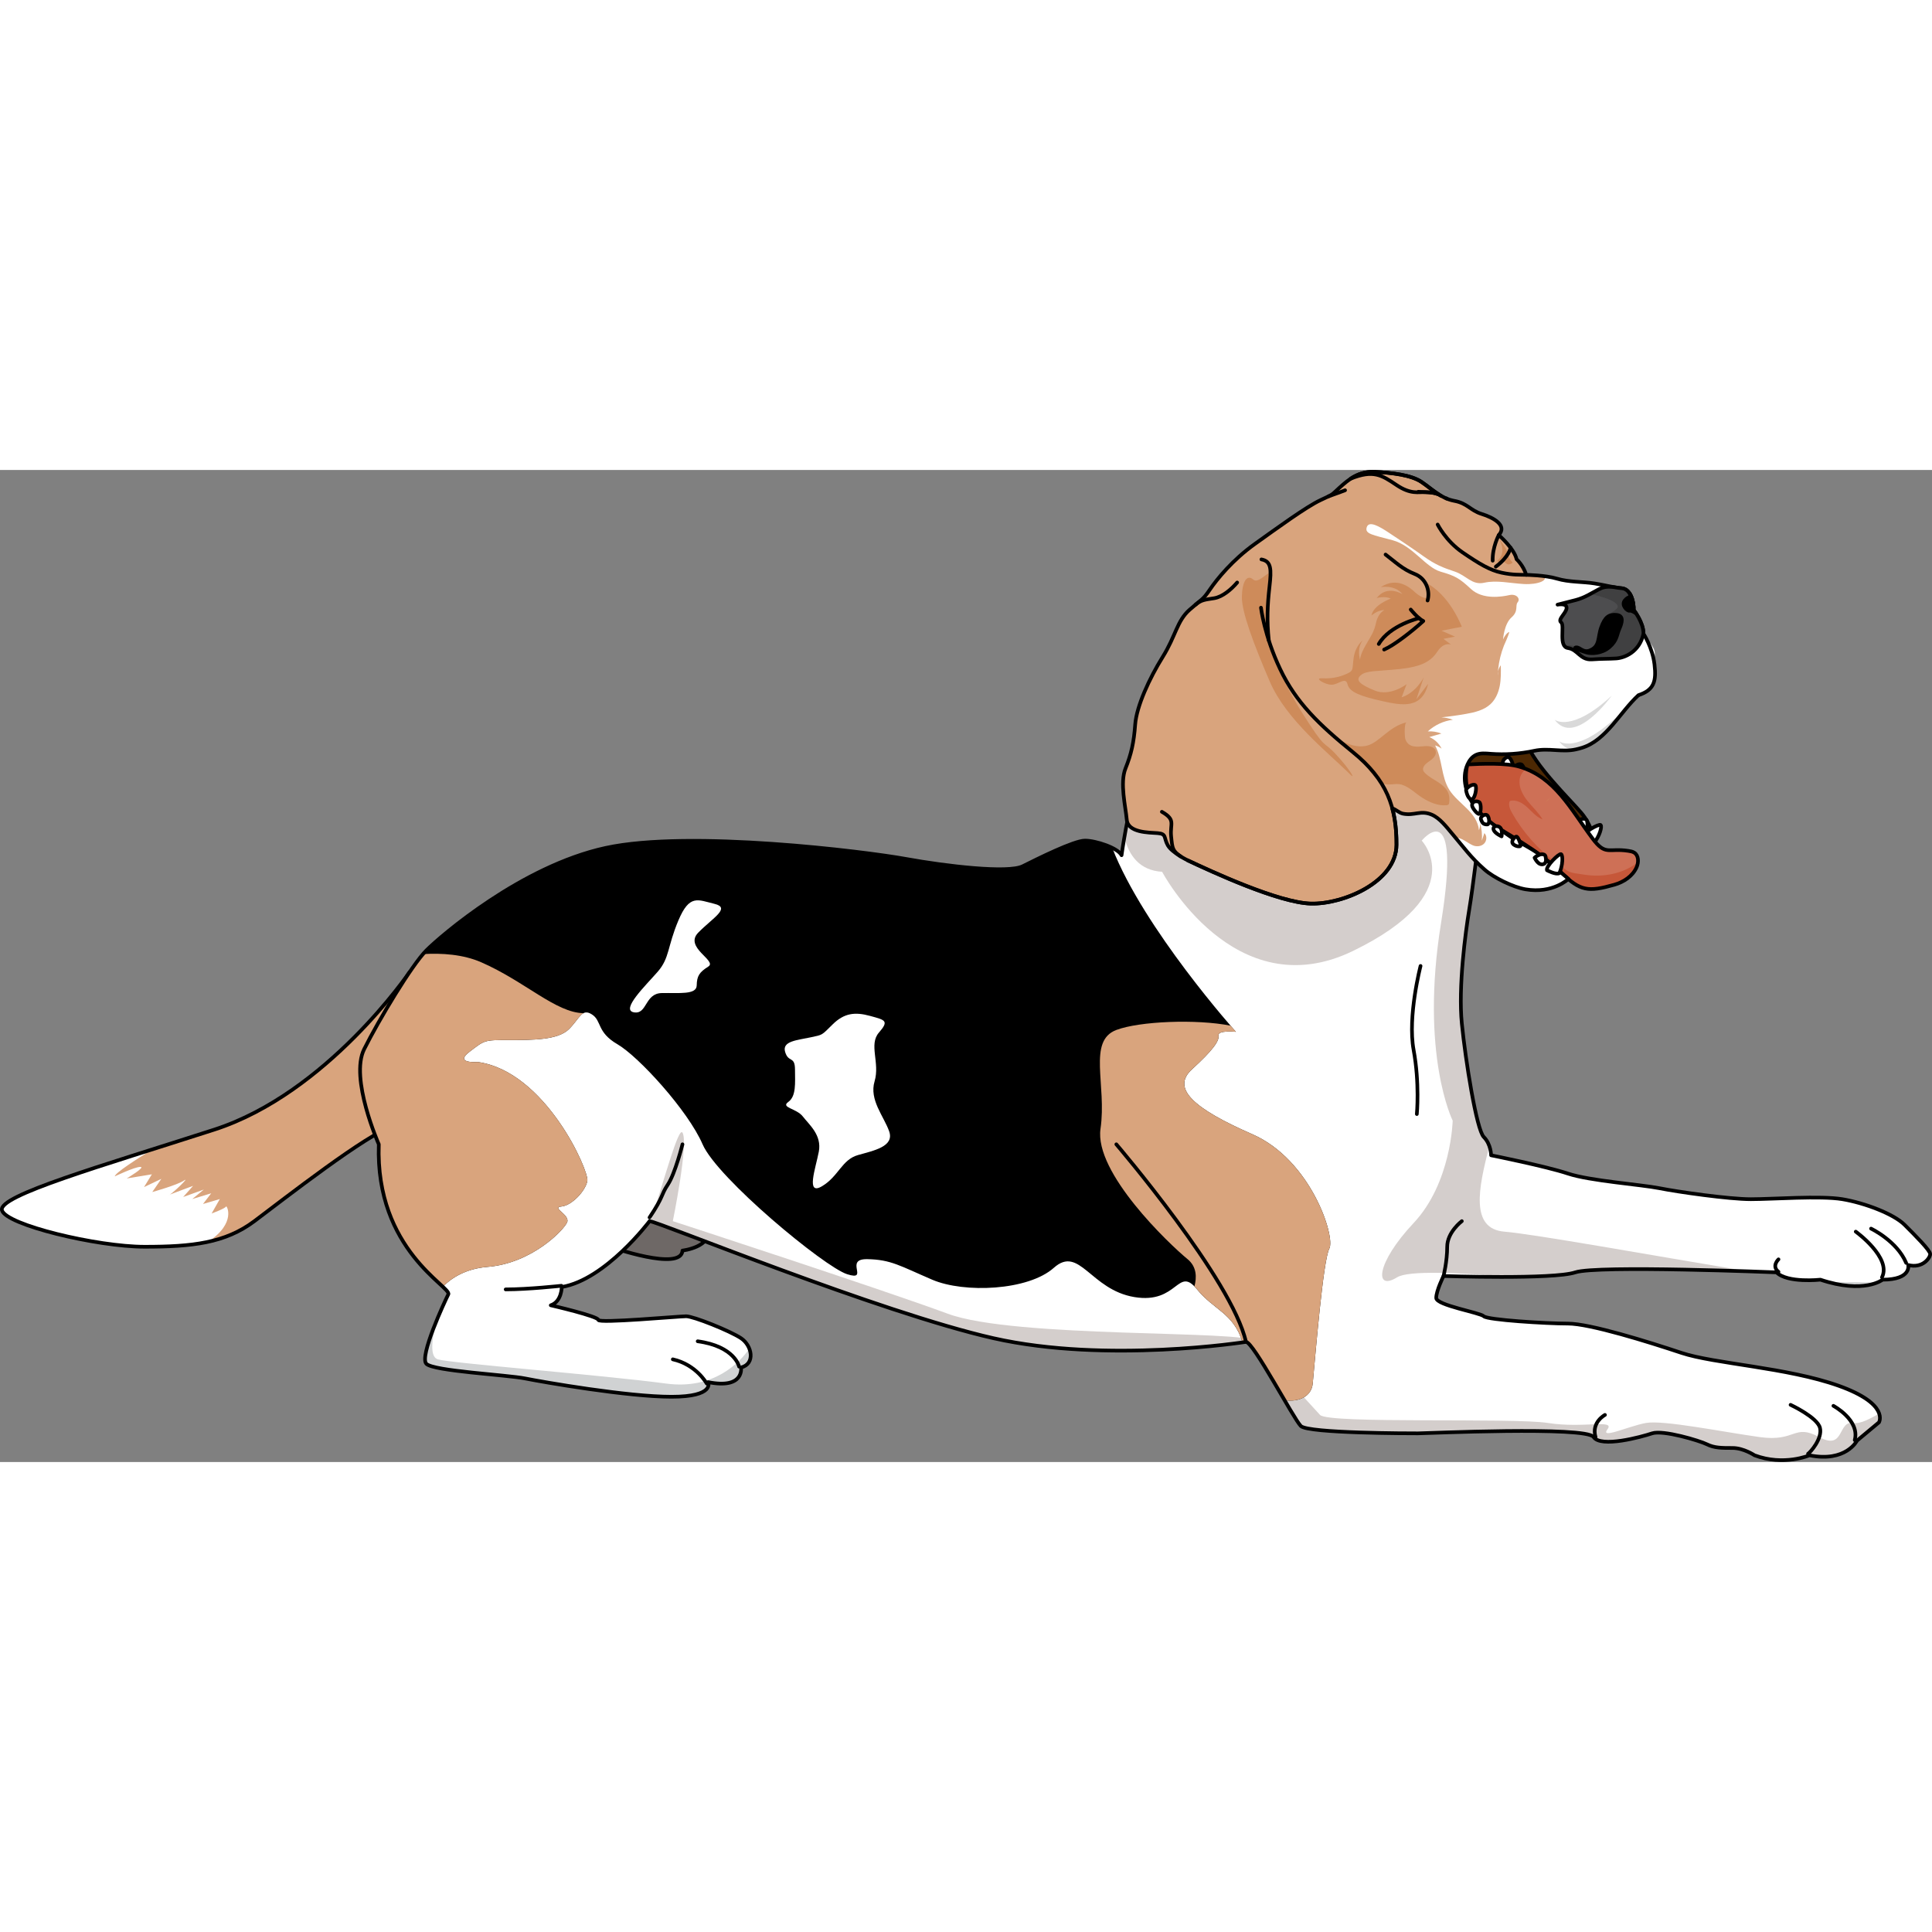 <?xml version="1.0" encoding="utf-8"?>
<!-- Created by: Science Figures, www.sciencefigures.org, Generator: Science Figures Editor -->
<svg version="1.1" id="Layer_1" xmlns="http://www.w3.org/2000/svg" xmlns:xlink="http://www.w3.org/1999/xlink" 
	 width="800px" height="800px" viewBox="0 0 528.026 271.133" enable-background="new 0 0 528.026 271.133"
	 xml:space="preserve">
<rect x="0" y="0" width="528.026" height="271.133" fill="#808080" stroke="none"/>
<g>
	<path fill="#FFFFFF" d="M111.943,137.24c0,0-22.417,33.059-53.417,43.059s-59,18-58,22s26,10,39,10s22-1,30-7s31-24,38-26
		S128.361,137.181,111.943,137.24z"/>
	<g>
		<path fill="#D9A47D" d="M46.239,198.135c0.052-0.015,0.123-0.052,0.209-0.104C46.213,198.125,46.11,198.172,46.239,198.135z"/>
		<path fill="#D9A47D" d="M111.943,137.24c0,0-22.417,33.059-53.417,43.059c-5.766,1.86-11.426,3.65-16.817,5.359
			c-4.349,2.676-10.27,6.481-10.342,7.407c0,0,5.408-2.591,6.985-2.591c1.577,0-3.718,3.154-3.718,3.154l6.872-1.127l-2.141,3.492
			l4.732-2.253l-2.479,3.605c0,0,6.872-1.915,8.675-3.154c1.685-1.158-2.631,3.093-3.847,3.839c1.208-0.484,6.326-2.374,6.326-2.374
			l-2.704,3.042l5.633-2.028l-3.154,2.591l5.182-1.577l-2.253,2.929l4.601-1.352l-2.236,3.943c0,0,3.718-1.352,3.943-1.915
			c0.171-0.427,2.925,4.527-4.901,9.649c4.671-1.016,8.776-2.74,12.641-5.639c8-6,31-24,38-26S128.361,137.181,111.943,137.24z"/>
	</g>
	<path fill="none" stroke="#000000" stroke-linecap="round" stroke-linejoin="round" stroke-miterlimit="10" d="M111.943,137.24
		c0,0-22.417,33.059-53.417,43.059s-59,18-58,22s26,10,39,10s22-1,30-7s31-24,38-26S128.361,137.181,111.943,137.24z"/>
	<path opacity="0.2" fill="#2C0A00" d="M166.76,212.299c0,0,19.469,6.876,19.766,1.04c0,0,8.139-0.912,7.227-6.201
		c-0.912-5.289-20.974-6.748-20.974-6.748L166.76,212.299z"/>
	<path fill="none" stroke="#000000" stroke-linecap="round" stroke-linejoin="round" stroke-miterlimit="10" d="M166.76,212.299
		c0,0,19.469,6.876,19.766,1.04c0,0,8.139-0.912,7.227-6.201c-0.912-5.289-20.974-6.748-20.974-6.748L166.76,212.299z"/>
	<path fill="#FFFFFF" d="M415.526,90.299c0,0-11,4-11,6s-2,18-3,24s-3,21-2,31s4,29,6,31s2,5,2,5s15,3,21,5s20,3,25,4s19,3,25,3
		s19-1,25,0s14,4,17,7s7,7,7,8s-2,4-6,3c0,0,1,4-7,4c0,0-5,4-17,0c0,0-9,1-12-2c0,0-49-2-55,0s-36,1-36,1s-2,4-2,6s12,4,13,5
		s17,2,23,2s22,5,31,8s29,4,43,9s11,10,11,10l-6,5c0,0-3,6-13,4c0,0-7,3-15,0c0,0-3-2-6-2s-5,0-7-1s-12-4-15-3s-14,4-16,1
		s-46-1-48-1s-30,0-32-2s-13-23-15-23c0,0-38,6-69-1s-92-32-94-32c0,0-12,16-24,18c0,0,0,4-3,5c0,0,13,3,13,4s22-1,24-1s12,4,15,6
		s4,7,0,8c0,0,1,6-9,4c0,0,2,4-10,4s-35-4-40-5s-25-2-27-4s5-17,6-19s-20-12-19-41c0,0-8-18-4-26s13-23,17-27c4-4,26-23,49-28
		s71,1,82,3s28,4,32,2s14-7,17-7s9,2,10,4c0,0,6-46,24-62L415.526,90.299z"/>
	<g>
		<path opacity="0.2" fill="#2C0A00" d="M479.526,269.299c8,3,15,0,15,0c10,2,13-4,13-4l6-5c0,0,0.555-0.931,0.067-2.391
			c-2.379,1.304-5.087,2.876-7.066,2.554c-4.391-0.714-2.268,7.629-9.317,3.857c-7.049-3.773-6.25,1.378-16.229,0
			c-9.979-1.378-26.413-4.739-31.168-3.857c-4.756,0.882-12.618,4.557-10.483,1.722s-6.649-0.209-16.227-1.722
			s-60.005,0.298-62.333-2.204s-15.5-16.992-17.895-20.125c-2.395-3.133-65.461-0.738-83.822-7.524
			c-18.361-6.786-75.165-25.311-75.165-25.311s4.357-21.39,2.64-24.184c-1.073-1.746-4.904,12.642-8.698,24.242
			c5.016,1.297,63.545,25.133,93.698,31.942c31,7,69,1,69,1c2,0,13,21,15,23s30,2,32,2s46-2,48,1s13,0,16-1s13,2,15,3s4,1,7,1
			S479.526,269.299,479.526,269.299z"/>
		<path fill="#D0D2D3" d="M182.026,249.685c-17.175-2.311-58.961-5.565-62.37-6.618c-3.409-1.053,0-11.394,0-11.394h0
			c-2.118,5.057-4.379,11.377-3.13,12.626c2,2,22,3,27,4s28,5,40,5s10-4,10-4c10,2,9-4,9-4c2.609-0.652,3.082-3.005,2.269-5.118
			C202.213,243.849,195.173,251.454,182.026,249.685z"/>
	</g>
	<g>
		<path opacity="0.2" fill="#2C0A00" d="M412.838,220.54c7.476-0.051,14.996-0.344,17.688-1.241
			c4.494-1.498,33.104-0.752,47.188-0.283c-27.005-4.5-58.142-10.128-66.582-10.846c-9.311-0.792-7.151-11.734-4.079-23.362
			c-0.292-0.833-0.763-1.744-1.527-2.508c-2-2-5-21-6-31s1-25,2-31s3-22,3-24s11-6,11-6l-85-47
			c-14.415,12.813-21.133,44.862-23.238,57.122c1.265,4.965,4.193,9.037,10.321,9.395c0,0,19.754,37.388,52.183,21.629
			c32.429-15.759,18.772-30.146,18.772-30.146s11.099-13.5,5.28,22.5c-5.819,36,3.181,54.026,3.181,54.026
			s-0.364,17.007-10.682,27.99c-10.318,10.983-10.732,18.7-4.525,14.842C384.922,218.729,398.238,219.34,412.838,220.54z"/>
		<path fill="#D0D2D3" d="M488.206,220.737c1.312,0.398,2.808,0.594,4.222,0.672C491.048,221.192,489.64,220.968,488.206,220.737z"
			/>
		<path fill="#D0D2D3" d="M500.16,222.072c6.57,1.706,10.674,0.872,12.735,0.071C509.38,221.929,504.996,221.938,500.16,222.072z"/>
	</g>
	<path d="M342.276,181.549c-16-7-22.25-12.5-16.5-17.75s7.5-7.75,7.25-9.25s4.75-1,4.75-1s-25.171-28.104-33.79-50.257
		c-2.289-1.143-5.507-1.993-7.46-1.993c-3,0-13,5-17,7s-21,0-32-2s-59-8-82-3s-45,24-49,28c-4,4-13,19-17,27s4,26,4,26
		c-0.81,23.5,12.823,34.521,17.492,38.922c2.422-2.437,6.298-4.935,12.258-5.422c12.25-1,21-10.25,21.75-12.25s-4.441-4-1.596-4.25
		c2.846-0.25,6.596-4.25,7.096-7s-11.5-30-30-32.5c0,0-6.5,0.5-2.25-2.75c4.25-3.25,4.015-3.25,10.758-3.25
		c6.742,0,13.492,0,16.492-3s3.5-5.75,6.25-4s1.25,4.833,7,8.167c5.75,3.333,19.25,18.083,23.25,27.333s33.25,33.5,39.5,35.5
		s-1-4.221,5.5-4.111s9,1.861,17.75,5.611s26.25,3,33.25-3.25s10,6,22,8s11.798-8.693,17.149-2.096
		c4.588,5.655,10.017,6.496,12.419,14.484c0.606-0.086,0.932-0.138,0.932-0.138c1.32,0,6.557,9.141,10.542,15.936
		c3.859,0.572,7.366-0.957,7.708-4.549c0.75-7.886,2.822-33.636,4.536-36.886S358.276,188.549,342.276,181.549z"/>
	<path fill="none" stroke="#000000" stroke-linecap="round" stroke-linejoin="round" stroke-miterlimit="10" d="M394.526,220.299
		c0,0,1-4,1-8s4-7,4-7"/>
	<path fill="none" stroke="#000000" stroke-linecap="round" stroke-linejoin="round" stroke-miterlimit="10" d="M186.526,184.299
		c0,0-2,8-4,11s-1,3-5,9"/>
	<path fill="none" stroke="#000000" stroke-linecap="round" stroke-linejoin="round" stroke-miterlimit="10" d="M153.43,222.961
		c0,0-9.015,0.992-15.227,0.992"/>
	<path fill="none" stroke="#000000" stroke-linecap="round" stroke-linejoin="round" stroke-miterlimit="10" d="M438.642,258.259
		c0,0-3.765,1.974-2.571,6.06"/>
	<path fill="none" stroke="#000000" stroke-linecap="round" stroke-linejoin="round" stroke-miterlimit="10" d="M489.374,255.504
		c0,0,7.3,3.397,8.035,6.29s-2.663,6.749-3.26,7.07"/>
	<path fill="none" stroke="#000000" stroke-linecap="round" stroke-linejoin="round" stroke-miterlimit="10" d="M501.081,255.78
		c0,0,7.3,3.902,5.831,9.366"/>
	<path fill="none" stroke="#000000" stroke-linecap="round" stroke-linejoin="round" stroke-miterlimit="10" d="M507.188,208.17
		c0,0,9.871,7.116,7.162,12.488"/>
	<path fill="none" stroke="#000000" stroke-linecap="round" stroke-linejoin="round" stroke-miterlimit="10" d="M511.366,207.343
		c0,0,7.07,3.352,9.595,9.366"/>
	<path fill="none" stroke="#000000" stroke-linecap="round" stroke-linejoin="round" stroke-miterlimit="10" d="M486.068,215.745
		c0,0-1.974,1.843,0,3.397"/>
	<path fill="none" stroke="#000000" stroke-linecap="round" stroke-linejoin="round" stroke-miterlimit="10" d="M193.151,249.685
		c0,0-2.828-5.174-9.265-6.618"/>
	<path fill="none" stroke="#000000" stroke-linecap="round" stroke-linejoin="round" stroke-miterlimit="10" d="M201.995,245.053
		c0,0-1.143-5.535-11.311-6.919"/>
	<g>
		<path fill="#D9A47D" d="M155.026,205.549c0.75-2-4.441-4-1.596-4.25c2.846-0.25,6.596-4.25,7.096-7s-11.5-30-30-32.5
			c0,0-6.5,0.5-2.25-2.75c4.25-3.25,4.015-3.25,10.758-3.25c6.742,0,13.492,0,16.492-3c1.932-1.932,2.829-3.753,3.956-4.343h0
			c-7.544-0.092-15.956-8.657-27.956-13.907c-4.972-2.175-10.8-2.546-15.923-2.236c-4.328,5.08-12.36,18.552-16.077,25.986
			c-4,8,4,26,4,26c-0.81,23.5,12.823,34.521,17.492,38.922c2.422-2.437,6.298-4.935,12.258-5.422
			C145.526,216.799,154.276,207.549,155.026,205.549z"/>
		<path fill="#D9A47D" d="M342.276,181.549c-16-7-22.25-12.5-16.5-17.75s7.5-7.75,7.25-9.25s4.75-1,4.75-1s-0.539-0.604-1.466-1.676
			c-9.357-1.855-24.9-1.213-31.212,1.176c-7.928,3-2.572,15-4.322,27s18.75,31.5,23.796,35.639c2.552,2.094,2.522,5.038,1.869,7.439
			c0.234,0.241,0.476,0.507,0.734,0.825c4.588,5.655,10.017,6.496,12.419,14.484c0.606-0.086,0.932-0.138,0.932-0.138
			c1.32,0,6.557,9.141,10.542,15.936c3.859,0.572,7.366-0.957,7.708-4.549c0.75-7.886,2.822-33.636,4.536-36.886
			S358.276,188.549,342.276,181.549z"/>
	</g>
	<path fill="none" stroke="#000000" stroke-linecap="round" stroke-linejoin="round" stroke-miterlimit="10" d="M415.526,90.299
		c0,0-11,4-11,6s-2,18-3,24s-3,21-2,31s4,29,6,31s2,5,2,5s15,3,21,5s20,3,25,4s19,3,25,3s19-1,25,0s14,4,17,7s7,7,7,8s-2,4-6,3
		c0,0,1,4-7,4c0,0-5,4-17,0c0,0-9,1-12-2c0,0-49-2-55,0s-36,1-36,1s-2,4-2,6s12,4,13,5s17,2,23,2s22,5,31,8s29,4,43,9s11,10,11,10
		l-6,5c0,0-3,6-13,4c0,0-7,3-15,0c0,0-3-2-6-2s-5,0-7-1s-12-4-15-3s-14,4-16,1s-46-1-48-1s-30,0-32-2s-13-23-15-23c0,0-38,6-69-1
		s-92-32-94-32c0,0-12,16-24,18c0,0,0,4-3,5c0,0,13,3,13,4s22-1,24-1s12,4,15,6s4,7,0,8c0,0,1,6-9,4c0,0,2,4-10,4s-35-4-40-5
		s-25-2-27-4s5-17,6-19s-20-12-19-41c0,0-8-18-4-26s13-23,17-27c4-4,26-23,49-28s71,1,82,3s28,4,32,2s14-7,17-7s9,2,10,4
		c0,0,6-46,24-62L415.526,90.299z"/>
	<path fill="none" stroke="#000000" stroke-linecap="round" stroke-linejoin="round" stroke-miterlimit="10" d="M388.245,135.556
		c0,0-3.585,13.771-1.901,22.937c1.684,9.166,0.885,17.536,0.885,17.536"/>
	<path fill="#FFFFFF" d="M173.194,148.215c3.732,0.725,2.953-5.166,7.674-5.254c4.719-0.09,9.486,0.529,9.545-2.074
		c0.057-2.604,0.697-3.594,3.188-5.182c2.49-1.59-6.738-5.207-2.764-9.262c3.975-4.055,8.986-6.762,4.422-7.865
		c-4.566-1.104-6.801-2.684-9.85,4.535c-3.047,7.221-2.367,10.246-5.652,14.016C176.472,140.899,169.603,147.516,173.194,148.215z"
		/>
	<path fill="#FFFFFF" d="M217.276,163.85c0.023,3.779,0.346,7.301-1.832,8.869c-2.176,1.566,2.246,1.734,3.977,3.979
		c1.729,2.244,5.232,5.065,4.363,9.619c-0.869,4.555-3.629,12.131,0.896,9.428c4.527-2.707,5.397-7.256,9.799-8.504
		c4.404-1.246,10-2.342,8.533-6.494c-1.467-4.152-5.496-8.602-3.984-13.666c1.516-5.066-1.662-10.047,1.182-13.314
		c2.848-3.268,1.715-3.426-2.41-4.561c-4.123-1.135-7.084-0.789-10.223,2.309c-3.139,3.1-2.656,2.811-5.945,3.529
		c-3.748,0.818-7.963,1.021-7.047,4.029C215.501,162.083,217.251,160.071,217.276,163.85z"/>
	<path fill="none" stroke="#000000" stroke-linecap="round" stroke-linejoin="round" stroke-miterlimit="10" d="M305.098,184.299
		c0,0,31.684,37.051,35.428,54"/>
	<g>
		<path fill="#4C2803" stroke="#000000" stroke-linecap="round" stroke-linejoin="round" stroke-miterlimit="10" d="
			M436.089,103.311c-0.225-1.839-0.863-6.008-3.952-9.643s-12.934-13.123-14.977-19.241c-9.475-7.128-33.077-14.364-29.094,2.211
			s3.392,16.462,3.392,16.462l21.785,14.364l10.523,4.178L436.089,103.311z"/>
		<g>
			<path fill="#FFFFFF" stroke="#000000" stroke-linecap="round" stroke-linejoin="round" stroke-miterlimit="10" d="
				M432.598,100.27c0,0,2.069,1.949,3.066,1.65c1.478-1.79,2.262-4.486,1.794-4.889C436.991,96.627,432.511,99.159,432.598,100.27z"
				/>
			<path fill="#FFFFFF" stroke="#000000" stroke-linecap="round" stroke-linejoin="round" stroke-miterlimit="10" d="
				M410.721,80.152c0,0,1.266,1.852,2.36,1.671s-0.06-3.18-0.8-3.32S410.581,79.355,410.721,80.152z"/>
			<path fill="#FFFFFF" stroke="#000000" stroke-linecap="round" stroke-linejoin="round" stroke-miterlimit="10" d="
				M414.177,81.997c0.243,0.567,2.167,1.846,2.561,1.504s-0.304-2.832-1.006-3.048C415.03,80.238,413.648,80.765,414.177,81.997z"/>
			<path fill="#FFFFFF" stroke="#000000" stroke-linecap="round" stroke-linejoin="round" stroke-miterlimit="10" d="
				M418.769,86.548c0.606-0.007,0.683-1.432,0.158-2.313c-0.526-0.881-2.221,0.094-1.861,0.991
				C417.427,86.123,417.689,86.56,418.769,86.548z"/>
			<path fill="#FFFFFF" stroke="#000000" stroke-linecap="round" stroke-linejoin="round" stroke-miterlimit="10" d="
				M420.499,87.979c0.298,0.972,2.188,1.826,2.188,1.826s0.324-1.589-0.321-2.35C421.722,86.694,420.172,86.913,420.499,87.979z"/>
			<path fill="#FFFFFF" stroke="#000000" stroke-linecap="round" stroke-linejoin="round" stroke-miterlimit="10" d="
				M425.612,91.434c0.135,0.986,2.292,1.444,2.277,0.838s-0.742-2.467-1.173-2.408C426.285,89.923,425.522,90.771,425.612,91.434z"
				/>
			<path fill="#FFFFFF" stroke="#000000" stroke-linecap="round" stroke-linejoin="round" stroke-miterlimit="10" d="
				M430.754,96.285c0.261,0.539,0.677,1.163,1.159,1.52c0.481,0.357,1.23,0.43,1.643-0.003c0.394-0.413,0.332-1.068,0.234-1.63
				c-0.037-0.211-0.081-0.435-0.227-0.592c-0.196-0.21-0.513-0.24-0.801-0.245C432.164,95.324,431.162,95.848,430.754,96.285z"/>
		</g>
		<path fill="#CE7056" d="M409.821,98.068c5.771,3.441,12.057,7.316,16.875,11.982c5.226,5.06,7.339,5.338,14.527,3.298
			c2.563-0.728,5.005-2.349,6.074-4.789c0.585-1.336,0.587-3.172-0.637-3.966c-0.475-0.309-1.054-0.403-1.614-0.49
			c-5.484-0.851-6.204,1.438-9.817-3.406c-6.062-8.128-10.229-16.707-19.948-19.598c-3.697-1.1-10.357-0.812-14.209-0.618
			C401.073,80.48,397.754,90.872,409.821,98.068z"/>
		<path fill="#C65739" d="M447.437,107.383c-3.99,3.006-9.288,3.978-14.23,3.252c-4.942-0.727-4.01-0.411-8.019-3.39
			c-4.855-3.607-8.946-8.237-11.929-13.499c-0.569-1.004-1.108-2.221-0.624-3.27c1.705-0.514,3.485,0.53,4.794,1.738
			c1.309,1.208,2.489,2.67,4.161,3.284c-1.085-1.854-2.715-3.318-4.065-4.99c-1.35-1.672-2.464-3.737-2.207-5.871
			c0.139-1.149,0.831-2.245,1.758-2.916c-0.577-0.229-1.174-0.439-1.794-0.623c-3.697-1.1-10.357-0.812-14.209-0.618
			c0,0-3.319,10.391,8.749,17.587c5.771,3.441,12.057,7.316,16.875,11.982c5.226,5.06,7.339,5.338,14.527,3.298
			c2.563-0.728,5.005-2.349,6.074-4.789c0.181-0.413,0.297-0.874,0.348-1.337C447.575,107.274,447.507,107.33,447.437,107.383z"/>
		<path fill="none" stroke="#000000" stroke-linecap="round" stroke-linejoin="round" stroke-miterlimit="10" d="M409.821,98.068
			c5.771,3.441,12.057,7.316,16.875,11.982c5.226,5.06,7.339,5.338,14.527,3.298c2.563-0.728,5.005-2.349,6.074-4.789
			c0.585-1.336,0.587-3.172-0.637-3.966c-0.475-0.309-1.054-0.403-1.614-0.49c-5.484-0.851-6.204,1.438-9.817-3.406
			c-6.062-8.128-10.229-16.707-19.948-19.598c-3.697-1.1-10.357-0.812-14.209-0.618C401.073,80.48,397.754,90.872,409.821,98.068z"
			/>
		<path fill="none" stroke="#000000" stroke-linecap="round" stroke-linejoin="round" stroke-miterlimit="10" d="M447.795,61.547
			c0,0,1.334-5.131-0.062-9.851"/>
		<g>
			<path fill="#D9A47D" d="M432.414,75.912c6.618-2.075,10.337-9.723,15.381-14.365c4.235-1.39,4.941-3.724,4.386-8.401
				c-0.555-4.68-3.015-8.397-3.015-8.397c0.045-3.068-2.693-6.502-2.693-6.502c0.152-1.622-0.597-5.662-3.175-5.916
				c-2.58-0.253-4.352-0.807-7.481-1.314c-3.133-0.506-7.065-0.336-10.259-1.306c-3.195-0.968-8.434-1.042-8.434-1.042
				c-0.847-2.707-2.633-4.263-2.633-4.263c-0.632-2.927-4.873-6.606-4.873-6.606c2.393-2.655-1.416-4.764-4.631-5.762
				c-3.215-0.995-3.859-2.916-7.531-3.598c-3.675-0.682-6.101-3.233-8.942-5.162c-2.843-1.929-8.137-2.511-12.692-2.758
				c-4.553-0.246-7.299,2.145-9.7,4.299c-2.4,2.155-1.404,1.64-5.237,3.428c-3.831,1.789-11.814,7.608-17.927,11.972
				c-6.11,4.365-10.398,9.67-12.326,12.513c-1.927,2.842-2.047,2.419-5.516,5.475c-3.468,3.055-3.748,7.115-7.358,12.916
				c-3.608,5.8-7.138,13.443-7.506,18.438c-0.363,4.997-1.081,8.099-2.653,12.027c-1.574,3.927,0.033,10.414,0.353,13.99
				c0.319,3.576,5.961,3.5,8.46,3.68c2.497,0.185,1.589,1.283,2.756,3.326c1.168,2.045,5.426,4.103,5.426,4.103
				c6.516,3.068,24.891,11.588,33.665,11.827c8.776,0.235,23.37-5.872,23.409-16.075c0.016-3.606-0.318-6.876-1.146-9.937
				c0.94,0.217,1.816,1.215,2.922,1.433c3.138,0.618,4.798-1.017,7.844,0.266c2.222,0.936,4.083,3.424,5.592,5.202
				c3.26,3.841,5.058,6.464,8.878,9.829c2.544,2.241,7.816,4.799,11.157,5.372c7.523,1.289,11.752-2.841,11.752-2.841
				s-5.81-5.008-7.757-6.537c-2.569-2.019-5.642-3.266-8.317-5.142c-3.382-2.372-6.913-4.691-9.409-7.982
				c-2.497-3.291-3.788-7.845-2.109-11.619c0.48-1.078,1.227-2.091,2.292-2.599c1.213-0.578,2.629-0.423,3.969-0.319
				c4.006,0.31,8.057,0.036,11.984-0.809c3.919-0.844,7.503,0.457,11.36-0.382C431.279,76.241,431.857,76.087,432.414,75.912z"/>
			<path fill="#FFFFFF" d="M424.557,29.452c-0.231-0.052-0.466-0.102-0.706-0.147c-0.044-0.008-0.087-0.017-0.132-0.026
				c-0.604-0.111-1.227-0.201-1.839-0.276c-0.016-0.002-0.032-0.004-0.048-0.006c1.486,1.097-1.443,2.387-5.306,2.177
				c-3.867-0.213-7.472-1.122-10.858-0.361c-3.384,0.761-4.879-1.99-8.084-3.047c-3.2-1.058-5.356-1.922-8.425-4.114
				c-3.067-2.193-7.397-5.081-9.762-6.629c-2.364-1.547-5.236-3.263-5.854-1.39c-0.62,1.874,1.657,2.104,7.096,3.578
				c5.442,1.474,8.978,7.384,13.049,8.568c4.07,1.186,5.114,1.757,8.341,4.751c3.229,2.993,8.489,2.119,10.47,1.669
				c1.984-0.45,3.09,1.005,2.3,1.938c-0.79,0.933,0.329,2.38-1.702,4.165c-2.03,1.785-2.303,6.01-2.302,6.008
				c0.318-0.742,0.91-1.694,1.639-2.03c0.236-0.109-0.711,2.152-0.737,2.207c-0.48,1.001-0.888,2.037-1.224,3.095
				c-0.673,2.116-1.054,4.326-1.123,6.545c-0.066-0.978,0.234-1.976,0.827-2.757c0.036,1.881,0.07,3.778-0.284,5.626
				s-1.128,3.667-2.495,4.96c-1.777,1.683-4.3,2.277-6.709,2.707c-2.235,0.398-4.484,0.712-6.743,0.94
				c1.068,0.062,2.127,0.287,3.128,0.664c-2.538,0.318-4.969,1.448-6.849,3.183c1.261-0.083,2.54,0.12,3.713,0.588
				c-1.097,0.32-2.195,0.639-3.292,0.959c1.455,0.601,2.674,1.755,3.355,3.174c-0.529-0.404-1.135-0.707-1.776-0.888
				c2.025,3.765,1.613,8.537,3.895,12.152c2.409,3.817,7.632,6.083,8.088,11.019c0.245-0.621,0.35-1.298,0.303-1.964
				c0.455,1.565,0.62,3.214,0.482,4.838c0.229-0.695,0.458-1.391,0.688-2.086c0.783,0.745,0.68,2.148-0.095,2.902
				c-0.775,0.754-2.03,0.874-3.027,0.455c-1.485-0.626-3.436-2.439-4.617-1.925c2.629,3.175,4.43,5.576,7.812,8.555
				c2.543,2.241,7.816,4.799,11.157,5.372c7.523,1.289,11.752-2.841,11.752-2.841s-5.81-5.008-7.757-6.537
				c-2.569-2.019-5.642-3.266-8.317-5.142c-3.382-2.372-6.913-4.691-9.41-7.982c-2.497-3.291-3.788-7.845-2.109-11.619
				c0.48-1.078,1.227-2.091,2.292-2.599c1.213-0.578,2.629-0.423,3.969-0.319c4.006,0.31,8.057,0.036,11.984-0.809
				c3.92-0.844,7.503,0.457,11.36-0.382c0.601-0.131,1.178-0.284,1.736-0.459c6.618-2.075,10.337-9.723,15.381-14.365
				c4.235-1.39,4.941-3.724,4.386-8.401c-0.269-2.27,0.664-2.996-0.526-4.914c-0.122-0.193-0.242-0.385-0.369-0.579
				c-0.04-0.061-0.08-0.125-0.119-0.184c-0.357-0.526-1.997-2.129-2.001-2.719c0.045-3.068-2.693-6.502-2.693-6.502
				c0.152-1.622-0.597-5.662-3.175-5.916c-2.581-0.253-4.352-0.807-7.481-1.314c-3.133-0.506-7.065-0.336-10.259-1.306
				c-0.249-0.076-0.513-0.144-0.784-0.209C424.702,29.485,424.63,29.468,424.557,29.452z"/>
			<path fill="none" stroke="#000000" stroke-linecap="round" stroke-linejoin="round" stroke-miterlimit="10" d="M432.414,75.912
				c6.618-2.075,10.337-9.723,15.381-14.365c4.235-1.39,4.941-3.724,4.386-8.401c-0.555-4.68-3.015-8.397-3.015-8.397
				c0.045-3.068-2.693-6.502-2.693-6.502c0.152-1.622-0.597-5.662-3.175-5.916c-2.58-0.253-4.352-0.807-7.481-1.314
				c-3.133-0.506-7.065-0.336-10.259-1.306c-3.195-0.968-8.434-1.042-8.434-1.042c-0.847-2.707-2.633-4.263-2.633-4.263
				c-0.632-2.927-4.873-6.606-4.873-6.606c2.393-2.655-1.416-4.764-4.631-5.762c-3.215-0.995-3.859-2.916-7.531-3.598
				c-3.675-0.682-6.101-3.233-8.942-5.162c-2.843-1.929-8.137-2.511-12.692-2.758c-4.553-0.246-7.299,2.145-9.7,4.299
				c-2.4,2.155-1.404,1.64-5.237,3.428c-3.831,1.789-11.814,7.608-17.927,11.972c-6.11,4.365-10.398,9.67-12.326,12.513
				c-1.927,2.842-2.047,2.419-5.516,5.475c-3.468,3.055-3.748,7.115-7.358,12.916c-3.608,5.8-7.138,13.443-7.506,18.438
				c-0.363,4.997-1.081,8.099-2.653,12.027c-1.574,3.927,0.033,10.414,0.353,13.99c0.319,3.576,5.961,3.5,8.46,3.68
				c2.497,0.185,1.589,1.283,2.756,3.326c1.168,2.045,5.426,4.103,5.426,4.103c6.516,3.068,24.891,11.588,33.665,11.827
				c8.776,0.235,23.37-5.872,23.409-16.075c0.016-3.606-0.318-6.876-1.146-9.937c0.94,0.217,1.816,1.215,2.922,1.433
				c3.138,0.618,4.798-1.017,7.844,0.266c2.222,0.936,4.083,3.424,5.592,5.202c3.26,3.841,5.058,6.464,8.878,9.829
				c2.544,2.241,7.816,4.799,11.157,5.372c7.523,1.289,11.752-2.841,11.752-2.841s-5.81-5.008-7.757-6.537
				c-2.569-2.019-5.642-3.266-8.317-5.142c-3.382-2.372-6.913-4.691-9.409-7.982c-2.497-3.291-3.788-7.845-2.109-11.619
				c0.48-1.078,1.227-2.091,2.292-2.599c1.213-0.578,2.629-0.423,3.969-0.319c4.006,0.31,8.057,0.036,11.984-0.809
				c3.919-0.844,7.503,0.457,11.36-0.382C431.279,76.241,431.857,76.087,432.414,75.912z"/>
			<g>
				<g>
					<path fill="#404041" d="M436.883,32.655c-1.804,0.933-3.696,2.23-6.204,2.887c-2.51,0.653-4.989,1.268-4.989,1.268
						s2.551-0.512,2.465,0.922c-0.085,1.431-2.544,3.122-1.483,3.921c1.06,0.797-0.827,6.631,1.865,7.012
						c2.693,0.382,3.296,3.314,6.509,3.103c3.214-0.211,4.159-0.111,6.601-0.255c2.441-0.141,6.474-1.854,7.52-6.764
						c0.045-3.068-2.693-6.502-2.693-6.502c0.152-1.622-0.597-5.662-3.175-5.916c-0.808-0.079-1.537-0.191-2.254-0.319
						C439.175,31.808,438.231,31.957,436.883,32.655z"/>
				</g>
				<path fill="#4D4D4F" d="M434.652,33.878c-1.178,0.64-2.465,1.268-3.973,1.664c-2.51,0.653-4.989,1.268-4.989,1.268
					s2.551-0.512,2.465,0.922c-0.085,1.431-2.544,3.122-1.483,3.921c0.859,0.645-0.213,4.586,0.775,6.269
					c0.82-0.098,2.222-0.086,3.93,0.584c2.518,0.986,4.092,0.731,4.877-1.19c0.785-1.921,0.704-5.663,2.894-7.413
					c2.189-1.752,4.285-2.204,2.022-3.794C439.842,35.177,436.883,34.381,434.652,33.878z"/>
				<g>
					<path fill="none" stroke="#000000" stroke-linecap="round" stroke-linejoin="round" stroke-miterlimit="10" d="M436.883,32.655
						c-1.804,0.933-3.696,2.23-6.204,2.887c-2.51,0.653-4.989,1.268-4.989,1.268s2.551-0.512,2.465,0.922
						c-0.085,1.431-2.544,3.122-1.483,3.921c1.06,0.797-0.827,6.631,1.865,7.012c2.693,0.382,3.296,3.314,6.509,3.103
						c3.214-0.211,4.159-0.111,6.601-0.255c2.441-0.141,6.474-1.854,7.52-6.764c0.045-3.068-2.693-6.502-2.693-6.502
						c0.152-1.622-0.597-5.662-3.175-5.916c-0.808-0.079-1.537-0.191-2.254-0.319C439.175,31.808,438.231,31.957,436.883,32.655z"/>
				</g>
				<path stroke="#000000" stroke-linecap="round" stroke-linejoin="round" stroke-miterlimit="10" d="M434.427,49.356
					c-1.776,0.672-2.633-0.98-3.68-0.863c-1.05,0.119,1.684,1.029,2.912,1.391c1.227,0.362,4.087,0.358,6.215-1.481
					c2.127-1.838,1.987-3.359,2.696-4.958c0.712-1.599,1.355-3.623-0.75-3.835c-2.105-0.212-3.195,0.611-4.207,3.416
					C436.602,45.831,437.357,48.249,434.427,49.356z"/>
				<path stroke="#000000" stroke-linecap="round" stroke-linejoin="round" stroke-miterlimit="10" d="M446.473,38.247
					c0.096-1.029-0.172-3.032-1.041-4.424c0.499,1.307-0.308,0.508-1.371,1.839c-1.062,1.332,0.761,2.943,1.275,2.815
					c0.516-0.128,1.227,0.362,1.779,0.674l0,0C446.744,38.588,446.473,38.247,446.473,38.247z"/>
			</g>
			<g>
				<path fill="#CE8B5A" d="M363.111,71.471c3.361,2.933,7.207,4.719,10.558,3.851c3.35-0.868,5.944-5.251,10.781-6.361
					c-0.765,0.175-0.543,4.139-0.357,4.637c0.896,2.405,3.141,2.08,5.322,1.881c1.169-0.107,2.642,0.175,2.963,1.305
					c0.25,0.879-0.38,1.77-1.094,2.34c-0.714,0.57-1.57,1.008-2.07,1.773c-0.229,0.349-0.371,0.786-0.254,1.187
					c0.079,0.268,0.264,0.49,0.458,0.691c1.025,1.063,2.375,1.737,3.615,2.54s2.444,1.831,2.889,3.239
					c0.229,0.723,0.239,1.498,0.168,2.252c-0.022,0.233-0.062,0.486-0.235,0.643c-0.15,0.137-0.367,0.168-0.569,0.184
					c-2.344,0.187-4.625-0.82-6.611-2.078c-1.776-1.125-3.54-2.944-5.588-3.556c-1.701-0.509-3.555,0.392-5.166-0.351
					c-2.407-1.11-4.618-4.964-6.242-6.884C368.32,74.792,363.111,71.471,363.111,71.471z"/>
				<path fill="#CE8B5A" d="M369.108,83.307c-6.007-5.999-17.5-14.867-22.058-25.462c-4.559-10.595-7.718-19.151-7.641-23.206
					c0.076-4.057,1.365-6.23,3.098-4.701c1.73,1.528,5.01-3.889,4.692-0.614c-0.315,3.275-0.556,10.131-0.738,12.901
					c-0.182,2.77,2.15,12.615,9.235,23.839c7.086,11.222,5.562,7.474,9.445,11.673C369.024,81.935,370.533,84.728,369.108,83.307z"
					/>
				<path fill="#CE8B5A" d="M399.515,42.84c0,0-3.341-8.946-10.078-12.139c0,0,1.129,2.679,0.929,3.826
					c-0.2,1.148-2.389,0.044-3.573-1.055c-1.185-1.101-4.796-4.484-9.428-1.447c0,0,3.842-0.772,5.939,1.929
					c0,0-4.185-2.704-7.043,1.046c0,0,2.28-0.636,3.827,0.16c0,0-4.714,1.67-5.264,4.619c0,0,1.673-1.522,3.556-1.488
					c0,0-1.672,0.691-2.274,3.356c-0.6,2.665-1.177,3.348-2.838,6.205c-1.662,2.856-1.547,4.065-1.547,4.065
					s-0.988-3.039,0.68-5.329c0,0-2.007,1.522-2.45,4.829c-0.446,3.306,0.189,3.445-2.418,4.52c-2.607,1.073-4.706,1.044-6.483,1
					c-1.781-0.044,1.022,1.748,2.885,1.756c1.865,0.006,3.846-2.314,4.358-0.113c0.51,2.203,3.854,3.323,9.433,4.576
					c5.579,1.253,10.883,2.187,12.605-4.714l-3.225,4.216l1.989-5.942c0,0-2.012,4.104-6.017,5.419l1.352-3.582
					c0,0-4.494,3.452-8.668,1.744c-4.176-1.709-5.383-2.843-3.874-4.184c1.51-1.342,4.419-1.054,10.561-1.695
					c6.138-0.639,8.679-2.148,10.419-4.818c1.74-2.671,3.711-1.881,3.711-1.881l-2.08-1.573l3.161-0.6l-3.682-1.617L399.515,42.84z"
					/>
				<g>
					<path fill="#CE8B5A" d="M422.416,90.702c0.553-0.338,0.94-0.72,1.21-1.109C423.623,89.597,423.153,90.072,422.416,90.702z"/>
				</g>
			</g>
			<path fill="none" stroke="#000000" stroke-linecap="round" stroke-linejoin="round" stroke-miterlimit="10" d="M324.593,106.685
				c6.516,3.068,24.891,11.588,33.665,11.827c8.776,0.235,23.37-5.872,23.409-16.075c0.04-10.206-2.613-17.777-11.892-25.303
				c-9.277-7.525-15.581-13.571-19.913-22.73c-4.334-9.16-5.231-16.765-5.231-16.765"/>
			<path fill="none" stroke="#000000" stroke-linecap="round" stroke-linejoin="round" stroke-miterlimit="10" d="M346.774,46.599
				c-0.587-5.527-0.374-9.782,0.184-14.667c0.56-4.886,0.485-6.988-2.205-7.489"/>
			<path fill="none" stroke="#000000" stroke-linecap="round" stroke-linejoin="round" stroke-miterlimit="10" d="M338.124,30.755
				c-1.628,1.902-3.973,3.905-6.251,4.291c-2.277,0.391-3.48,0.352-5.119,1.755"/>
			<path fill="none" stroke="#000000" stroke-linecap="round" stroke-linejoin="round" stroke-miterlimit="10" d="M322.723,105.652
				c-2.254-1.598-2.311-2.061-2.648-5.549c-0.336-3.487,1.35-4.45-2.528-6.679"/>
			<path fill="#CE8B5A" d="M409.143,18.06c0,0,3.304,4.155,0.024,6.787c0,0,0.584,0.624,1.456,0.243
				c0.869-0.384,1.046,1.603,2.806,0.231c0,0-0.953-0.912-1.098-1.677C412.185,22.88,412.566,22.574,409.143,18.06z"/>
			<path fill="none" stroke="#000000" stroke-linecap="round" stroke-linejoin="round" stroke-miterlimit="10" d="M378.682,23.116
				c2.674,2.023,4.597,3.991,7.919,5.285c3.318,1.296,4.281,4.781,3.564,7.274"/>
			<path fill="none" stroke="#000000" stroke-linecap="round" stroke-linejoin="round" stroke-miterlimit="10" d="M392.921,14.914
				c0,0,2.218,4.478,6.806,7.618c4.588,3.141,7.489,4.868,10.67,5.542c3.18,0.677,4.918,0.522,6.727,0.594"/>
			<path fill="none" stroke="#000000" stroke-linecap="round" stroke-linejoin="round" stroke-miterlimit="10" d="M393.88,7.08
				c-1.897-1.239-3.662-0.894-6.249-1.121"/>
			<path fill="none" stroke="#000000" stroke-linecap="round" stroke-linejoin="round" stroke-miterlimit="10" d="M363.053,7.223
				c2.646-0.931,4.564-1.677,4.564-1.677"/>
			<g>
				<path fill="none" stroke="#000000" stroke-linecap="round" stroke-linejoin="round" stroke-miterlimit="10" d="M389.608,6.063
					c1.284,0.066,2.403,0.156,3.627,0.62c-1.639-1.037-3.118-2.317-4.722-3.407c-2.843-1.929-8.137-2.511-12.692-2.758
					c-2.788-0.151-4.897,0.69-6.666,1.855c6.157-2.483,8.474-0.986,12.466,1.707C385.616,6.772,387.631,5.959,389.608,6.063z"/>
				<path fill="none" stroke="#000000" stroke-linecap="round" stroke-linejoin="round" stroke-miterlimit="10" d="M395.354,7.791
					c-0.026-0.01-0.05-0.02-0.077-0.03c0.023,0.016,0.046,0.027,0.069,0.043L395.354,7.791z"/>
			</g>
			<path opacity="0.15" d="M426.108,74.141c0,0,4.534,3.668,15.599-6.55C441.707,67.591,431.66,81.71,426.108,74.141z"/>
			<path opacity="0.15" d="M424.882,68.25c0,0,4.534,3.668,15.599-6.55C440.481,61.7,430.435,75.818,424.882,68.25z"/>
			<path fill="none" stroke="#000000" stroke-linecap="round" stroke-linejoin="round" stroke-miterlimit="10" d="M385.562,38.149
				c0,0,1.98,2.464,3.435,3.138c-3.311,3.01-8.155,6.72-10.71,7.8"/>
			<path fill="none" stroke="#000000" stroke-linecap="round" stroke-linejoin="round" stroke-miterlimit="10" d="M387.837,40.504
				c0,0-8.009,1.894-11.011,7.056"/>
			<path fill="none" stroke="#000000" stroke-linecap="round" stroke-linejoin="round" stroke-miterlimit="10" d="M409.617,17.799
				c0,0-1.772,3.329-1.658,6.987"/>
			<path fill="none" stroke="#000000" stroke-linecap="round" stroke-linejoin="round" stroke-miterlimit="10" d="M412.85,21.266
				c0,0-0.364,2.393-4.031,5.16"/>
		</g>
		<g>
			<path fill="#FFFFFF" stroke="#000000" stroke-linecap="round" stroke-linejoin="round" stroke-miterlimit="10" d="
				M422.794,109.392c0,0,2.505,1.343,3.39,0.794c0.961-2.113,1.015-4.92,0.459-5.188S422.421,108.342,422.794,109.392z"/>
			<path fill="#FFFFFF" stroke="#000000" stroke-linecap="round" stroke-linejoin="round" stroke-miterlimit="10" d="
				M400.677,87.446c0,0,0.301,2.223,1.36,2.551c1.059,0.329,1.748-3.404,1.15-3.86S400.91,86.671,400.677,87.446z"/>
			<path fill="#FFFFFF" stroke="#000000" stroke-linecap="round" stroke-linejoin="round" stroke-miterlimit="10" d="
				M402.334,91.767c0.053,0.615,1.477,2.434,1.958,2.233c0.482-0.201,0.602-2.784,0.004-3.21
				C403.697,90.365,402.219,90.431,402.334,91.767z"/>
			<path fill="#FFFFFF" stroke="#000000" stroke-linecap="round" stroke-linejoin="round" stroke-miterlimit="10" d="
				M406.472,96.884c0.606-0.007,0.683-1.432,0.158-2.313c-0.526-0.881-2.221,0.094-1.861,0.991
				C405.13,96.459,405.393,96.896,406.472,96.884z"/>
			<path fill="#FFFFFF" stroke="#000000" stroke-linecap="round" stroke-linejoin="round" stroke-miterlimit="10" d="
				M408.202,98.315c0.298,0.972,2.188,1.826,2.188,1.826s0.324-1.589-0.321-2.35S407.875,97.249,408.202,98.315z"/>
			<path fill="#FFFFFF" stroke="#000000" stroke-linecap="round" stroke-linejoin="round" stroke-miterlimit="10" d="
				M413.316,101.77c0.135,0.986,2.292,1.444,2.277,0.838s-0.742-2.467-1.173-2.408C413.988,100.259,413.225,101.107,413.316,101.77z
				"/>
			<path fill="#FFFFFF" stroke="#000000" stroke-linecap="round" stroke-linejoin="round" stroke-miterlimit="10" d="
				M419.408,105.975c0.261,0.539,0.677,1.163,1.158,1.52s1.23,0.43,1.644-0.003c0.394-0.413,0.332-1.068,0.234-1.63
				c-0.037-0.211-0.081-0.435-0.227-0.592c-0.196-0.21-0.513-0.24-0.801-0.245C420.818,105.014,419.816,105.538,419.408,105.975z"/>
		</g>
	</g>
</g>
</svg>